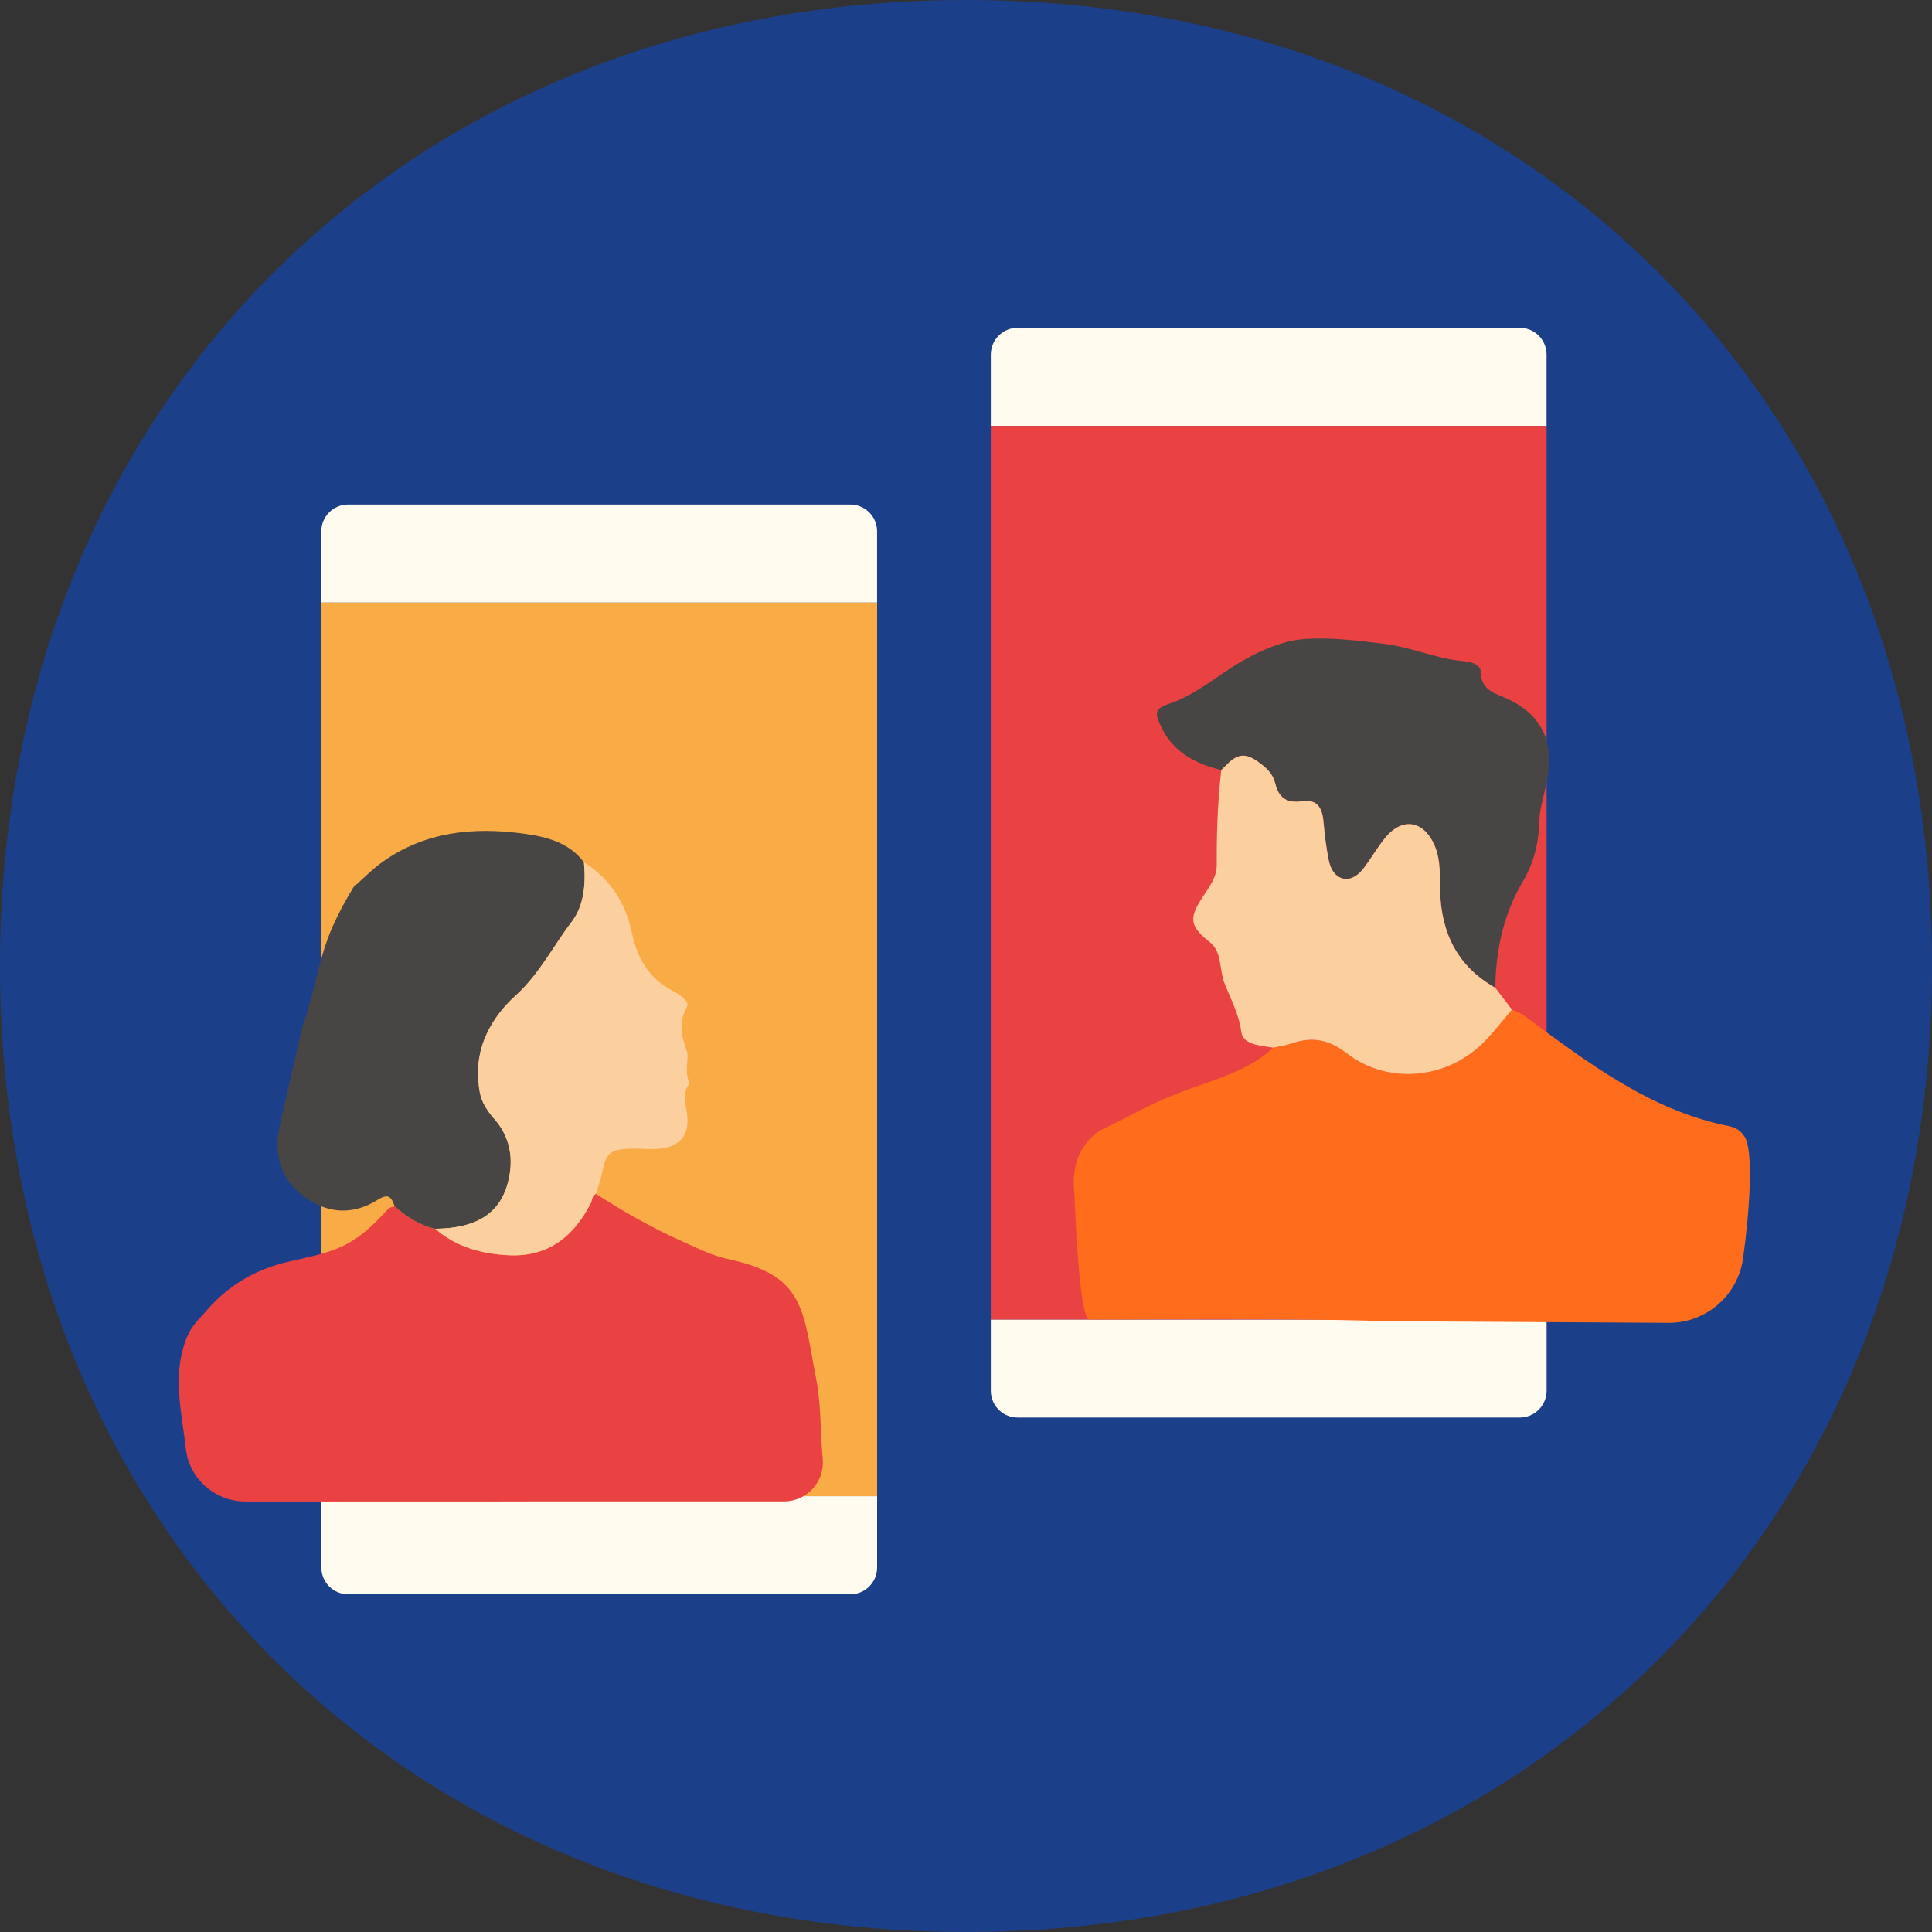 <svg width="50" height="50" viewBox="0 0 50 50" fill="none" xmlns="http://www.w3.org/2000/svg">
<rect x="0" y="0" width="50" height="50" fill="#333333" stroke="none"/>
<path d="M25 50C10.514 50 0 39.486 0 25C0 10.513 10.514 0 25 0C39.486 0 50 10.514 50 25C50 39.485 39.486 50 25 50Z" fill="#1C3F8A"/>
<path d="M8.316 38.721H22.7V40.565C22.7 40.948 22.39 41.26 22.008 41.26H9.009C8.627 41.26 8.316 40.948 8.316 40.565V38.721Z" fill="#FFFCEF"/>
<path d="M22.699 15.596L8.315 15.596V13.752C8.315 13.369 8.626 13.057 9.008 13.057L22.006 13.057C22.389 13.057 22.699 13.369 22.699 13.752V15.596Z" fill="#FFFCEF"/>
<path d="M22.7 15.595H8.316V38.721H22.7V15.595Z" fill="#F9AC46"/>
<path d="M25.642 34.148H40.026V35.992C40.026 36.375 39.715 36.686 39.333 36.686H26.334C25.952 36.686 25.642 36.375 25.642 35.992V34.148Z" fill="#FFFCEF"/>
<path d="M40.025 11.022L25.642 11.022V9.178C25.642 8.795 25.952 8.484 26.334 8.484L39.333 8.484C39.715 8.484 40.025 8.795 40.025 9.178V11.022Z" fill="#FFFCEF"/>
<path d="M40.026 11.022H25.642V34.149H40.026V11.022Z" fill="#EA4242"/>
<path d="M31.723 17.374C31.234 17.702 30.811 18.029 30.223 18.226C29.865 18.347 29.913 18.486 30.016 18.731C30.316 19.441 30.906 19.759 31.607 19.929C31.857 19.689 32.067 19.387 32.497 19.671C32.74 19.833 32.938 19.998 33.006 20.281C33.094 20.653 33.321 20.792 33.688 20.735C34.071 20.677 34.215 20.884 34.249 21.234C34.282 21.58 34.321 21.928 34.39 22.268C34.434 22.486 34.557 22.711 34.796 22.743C34.992 22.77 35.172 22.628 35.295 22.465C35.478 22.222 35.634 21.955 35.822 21.714C36.271 21.139 36.842 21.216 37.129 21.883C37.294 22.267 37.26 22.676 37.272 23.078C37.304 24.162 37.731 25.017 38.698 25.562C38.711 24.587 38.909 23.661 39.411 22.814C39.698 22.328 39.824 21.813 39.839 21.239C39.847 20.938 39.948 20.615 40.016 20.31C40.263 19.198 39.91 18.44 38.852 18.017C38.571 17.905 38.393 17.808 38.328 17.504C38.292 17.339 38.371 17.337 38.222 17.216C38.104 17.121 37.872 17.112 37.728 17.094C37.083 17.012 36.505 16.75 35.86 16.668C35.171 16.58 34.477 16.493 33.785 16.536C33.125 16.577 32.408 16.927 31.85 17.29C31.807 17.318 31.765 17.347 31.723 17.374Z" fill="#484545"/>
<path d="M35.937 34.193C32.652 34.096 29.454 34.153 28.195 34.148C27.91 34.147 27.815 30.959 27.799 30.819C27.703 29.788 28.302 29.351 28.519 29.232C29.96 28.531 29.774 28.533 31.275 28.007C31.882 27.794 32.474 27.562 32.953 27.112C33.114 27.077 33.279 27.055 33.434 27.001C33.956 26.824 34.38 26.893 34.85 27.256C35.931 28.09 37.459 27.929 38.414 26.957C38.669 26.697 38.891 26.405 39.13 26.129C39.228 26.175 39.337 26.208 39.423 26.271C41.088 27.495 42.699 28.739 44.749 29.145C44.999 29.195 45.093 29.334 45.149 29.416C45.384 29.765 45.285 31.306 45.112 32.557C44.98 33.522 44.157 34.241 43.184 34.235L35.937 34.193Z" fill="#FF6C1C"/>
<path d="M32.125 26.703C32.063 26.236 31.846 25.849 31.687 25.439C31.552 25.091 31.628 24.64 31.321 24.394C30.808 23.981 30.75 23.79 31.113 23.233C31.281 22.975 31.49 22.713 31.489 22.398C31.485 21.573 31.513 20.751 31.606 19.93C31.856 19.69 32.066 19.388 32.495 19.672C32.738 19.834 32.937 19.999 33.005 20.282C33.093 20.655 33.319 20.793 33.686 20.737C34.07 20.678 34.213 20.885 34.248 21.235C34.281 21.581 34.319 21.929 34.389 22.269C34.433 22.487 34.556 22.712 34.794 22.744C34.991 22.771 35.171 22.629 35.294 22.466C35.477 22.223 35.633 21.956 35.821 21.715C36.269 21.14 36.841 21.217 37.128 21.884C37.292 22.268 37.258 22.677 37.27 23.079C37.303 24.163 37.73 25.018 38.697 25.563C38.842 25.752 38.985 25.94 39.13 26.13C38.892 26.407 38.669 26.698 38.414 26.958C37.459 27.93 35.931 28.091 34.851 27.257C34.38 26.894 33.957 26.825 33.434 27.003C33.28 27.055 33.114 27.077 32.954 27.113C32.63 27.058 32.172 27.049 32.125 26.705V26.703Z" fill="#FCD09E"/>
<path d="M14.079 38.856H20.291C20.883 38.856 21.347 38.345 21.292 37.754V37.742C21.224 37.044 21.257 36.376 21.124 35.695C20.78 33.924 20.839 33.028 18.92 32.603C18.39 32.485 18.189 32.361 17.66 32.128C16.875 31.78 16.138 31.358 15.421 30.896C15.331 30.943 15.328 31.037 15.301 31.118C14.857 32.002 14.183 32.541 13.153 32.486C12.461 32.45 11.806 32.273 11.265 31.802C10.856 31.712 10.522 31.489 10.213 31.22C10.158 31.239 10.085 31.244 10.049 31.283C9.114 32.319 8.689 32.373 7.457 32.655C6.614 32.848 5.894 33.271 5.329 33.937C5.273 34.004 5.18 34.098 5.09 34.202C4.967 34.344 4.872 34.509 4.807 34.685C4.461 35.627 4.701 36.535 4.809 37.49C4.897 38.273 5.568 38.859 6.354 38.859H12.384M16.411 32.417C16.539 32.569 16.665 32.72 16.791 32.874C16.666 32.72 16.539 32.569 16.411 32.417Z" fill="#EA4242"/>
<path d="M10.212 31.217C10.134 30.987 10.059 30.873 9.777 31.05C9.138 31.453 8.476 31.416 7.869 30.968C7.252 30.514 7.08 29.876 7.238 29.148C7.426 28.278 7.634 27.414 7.834 26.547C8.142 25.702 8.242 24.796 8.613 23.968C8.771 23.617 8.951 23.283 9.151 22.957C9.404 22.735 9.64 22.49 9.913 22.297C11.004 21.526 12.237 21.401 13.517 21.57C14.118 21.65 14.712 21.785 15.112 22.317C15.162 22.865 15.121 23.431 14.793 23.861C14.31 24.493 13.962 25.206 13.34 25.77C12.737 26.316 12.278 27.098 12.386 28.03C12.39 28.077 12.399 28.275 12.534 28.555C12.638 28.769 12.662 28.8 12.744 28.904C13.205 29.393 13.306 29.99 13.144 30.606C12.93 31.424 12.305 31.792 11.263 31.801C10.854 31.711 10.52 31.488 10.211 31.218L10.212 31.217Z" fill="#484545"/>
<path d="M11.264 31.8C12.304 31.791 12.93 31.423 13.145 30.605C13.306 29.989 13.206 29.393 12.744 28.903C12.458 28.559 12.409 28.347 12.386 28.029C12.279 27.097 12.736 26.315 13.34 25.769C13.963 25.205 14.31 24.492 14.793 23.86C15.121 23.43 15.163 22.864 15.112 22.316C15.791 22.742 16.189 23.372 16.353 24.141C16.494 24.806 16.794 25.329 17.415 25.645C17.587 25.732 17.846 25.928 17.782 26.047C17.557 26.459 17.621 26.78 17.777 27.206C17.842 27.386 17.691 27.753 17.851 28.03C17.681 28.236 17.713 28.469 17.761 28.705C17.897 29.362 17.609 29.722 16.939 29.737C16.881 29.738 16.821 29.74 16.762 29.737C15.413 29.674 15.788 29.914 15.42 30.894C15.329 30.941 15.327 31.035 15.3 31.116C14.854 31.999 14.181 32.538 13.152 32.484C12.46 32.448 11.805 32.27 11.264 31.8Z" fill="#FCD09E"/>
</svg>
